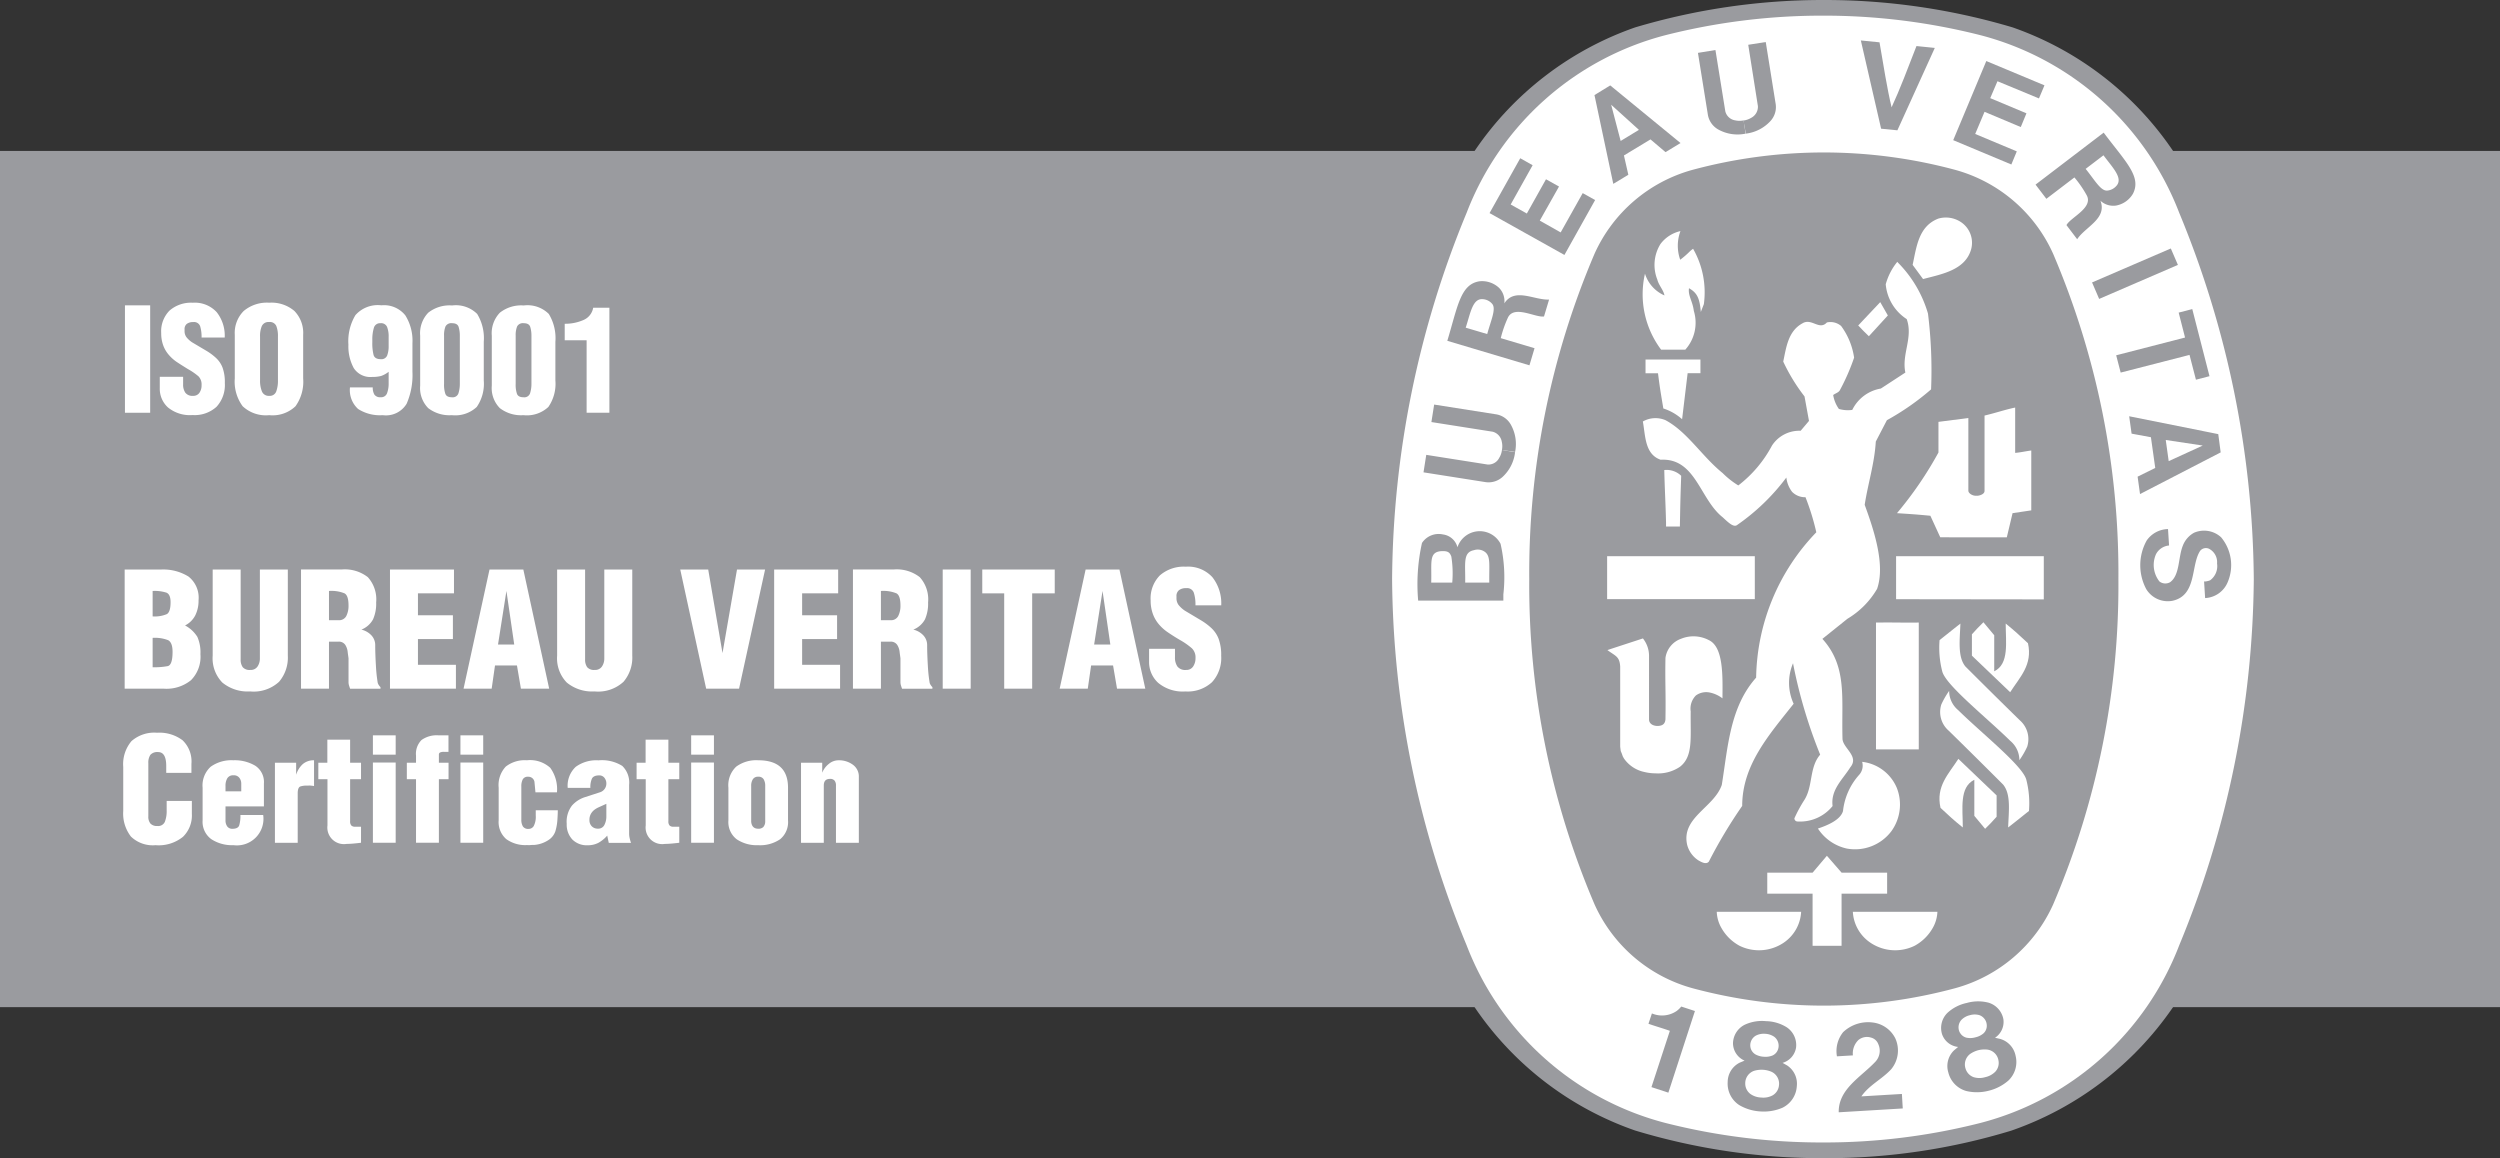 <svg xmlns="http://www.w3.org/2000/svg" width="103.5" height="47.949" viewBox="0 0 103.5 47.949"><rect x="0" y="0" width="103.5" height="47.949" fill="#333333" stroke="none"/><g transform="translate(-1723.807 -3671.166)"><path d="M1723.807-6.253h103.5V-41.7h-103.5Z" transform="translate(0 3719.115)" fill="#9a9b9f"/><g transform="translate(1799.313 3719.115)"><path d="M0,0H.057a26.278,26.278,0,0,0,7.7-1.139A13.458,13.458,0,0,0,14.421-6.2c2.5-3.657,4.771-10.727,4.869-17.769v-.019c-.1-7.039-2.368-14.111-4.869-17.767a13.314,13.314,0,0,0-6.607-5.061A27.237,27.237,0,0,0,0-47.949a27.225,27.225,0,0,0-7.813,1.135,13.312,13.312,0,0,0-6.608,5.061c-2.5,3.656-4.77,10.728-4.869,17.767v.019c.1,7.042,2.368,14.112,4.869,17.769A13.3,13.3,0,0,0-7.813-1.146,26.721,26.721,0,0,0-.057,0Z" fill="#9a9b9f"/></g><g transform="translate(1817.114 3695.139)"><path d="M0,0A40.342,40.342,0,0,1-3.088,15.164a12.062,12.062,0,0,1-8.228,7.353,26.181,26.181,0,0,1-6.516.808,26.265,26.265,0,0,1-6.528-.808,12.062,12.062,0,0,1-8.228-7.353A40.325,40.325,0,0,1-35.674,0a40.342,40.342,0,0,1,3.086-15.164,12.065,12.065,0,0,1,8.228-7.352,26.407,26.407,0,0,1,6.528-.809,26.323,26.323,0,0,1,6.516.809,12.065,12.065,0,0,1,8.228,7.352A40.359,40.359,0,0,1,0,0" fill="#fff"/></g><path d="M0,0A20.918,20.918,0,0,1,5.407.72,6.261,6.261,0,0,1,9.465,4.2a33.639,33.639,0,0,1,2.7,13.464,33.623,33.623,0,0,1-2.7,13.465A6.258,6.258,0,0,1,5.407,34.6,20.917,20.917,0,0,1,0,35.321H-.061A20.929,20.929,0,0,1-5.468,34.6a6.265,6.265,0,0,1-4.058-3.478,33.658,33.658,0,0,1-2.7-13.465A33.674,33.674,0,0,1-9.526,4.2,6.268,6.268,0,0,1-5.468.72,20.93,20.93,0,0,1-.061,0Z" transform="translate(1799.344 3677.478)" fill="#9a9b9f"/><path d="M0,0V1.778l-6.114,0V0Z" transform="translate(1796.456 3694.192)" fill="#fff"/><path d="M0,0A1.437,1.437,0,0,1-.193-.669H3.3A1.645,1.645,0,0,1,2.581.608,1.83,1.83,0,0,1,.754.739,1.888,1.888,0,0,1,0,0" transform="translate(1795.074 3709.584)" fill="#fff"/><path d="M0,0-1.876,0V-.869H0l.592-.7c.291.337.31.359.61.7H3.086V0L1.2,0V2.159H0Z" transform="translate(1798.848 3708.164)" fill="#fff"/><path d="M0,0C.386-.129.929-.351,1.038-.723a2.674,2.674,0,0,1,.668-1.5.57.57,0,0,0,.125-.539A1.776,1.776,0,0,1,3.266-1.683,1.882,1.882,0,0,1,3.044.106,1.886,1.886,0,0,1,1.2.829,1.919,1.919,0,0,1,0,0" transform="translate(1799.069 3705.468)" fill="#fff"/><path d="M0,0A1.364,1.364,0,0,0-1.159-.056.981.981,0,0,0-1.8.736c-.019,1.057.019,1.384,0,2.547-.019.182-.116.269-.347.269-.192-.01-.334-.106-.333-.273V.682a1.159,1.159,0,0,0-.253-.754l-1.345.44-.125.043c.342.252.5.26.529.678l0,3.323.022.175.048.117.037.107.048.086a1.369,1.369,0,0,0,.859.563,1.889,1.889,0,0,0,.435.053A1.619,1.619,0,0,0-1.2,5.242c.554-.431.43-1.19.445-2.294a.769.769,0,0,1,.218-.661.729.729,0,0,1,.591-.115,1.283,1.283,0,0,1,.506.237C.569,1.458.6.286,0,0" transform="translate(1794.557 3697.669)" fill="#fff"/><path d="M0,0C-.981-.965-2.681-2.311-2.818-2.881a3.913,3.913,0,0,1-.11-1.29c.284-.224.52-.417.863-.684-.025.68-.121,1.371.206,1.775.8.8,1.531,1.522,2.252,2.227A1.032,1.032,0,0,1,.7.24,3.309,3.309,0,0,1,.376.8,1.038,1.038,0,0,0,0,0" transform="translate(1807.033 3701.838)" fill="#fff"/><path d="M0,0C.748-.012.992.01,1.771,0v5.25H0Z" transform="translate(1801.473 3696.94)" fill="#fff"/><path d="M0,0C.189-.207.255-.285.477-.5L.924.038V1.531c.628-.307.475-1.2.475-1.978.375.307.564.48.922.816.2.893-.335,1.4-.737,2.028L0,.883Z" transform="translate(1805.444 3697.427)" fill="#fff"/><path d="M0,0,.238-1l.775-.116,0-2.479c-.3.043-.423.076-.667.1V-5.372c-.408.084-.836.231-1.268.331v3.12c0,.151-.244.2-.294.2h-.065c-.154,0-.311-.105-.311-.211V-4.939l-1.238.159v1.269A15.264,15.264,0,0,1-4.547-1c.67.045.718.045,1.382.107l.41.892Z" transform="translate(1806.889 3693.411)" fill="#fff"/><path d="M0,0C-.02-.822-.054-1.359-.073-2.167a.866.866,0,0,1,.7.238C.593-.9.593-.907.573.171H0Z" transform="translate(1792.781 3692.793)" fill="#fff"/><path d="M0,0C-.135-.809-.145-.869-.221-1.459H-.737v-.568c.891,0,1.382,0,2.273,0l0,.567h-.53L.777.445A2.128,2.128,0,0,0,0,0" transform="translate(1792.669 3688.077)" fill="#fff"/><path d="M0,0A3.817,3.817,0,0,1-.669-3.146l0,0a1.457,1.457,0,0,0,.807.9C.1-2.466-.1-2.667-.157-2.9a1.64,1.64,0,0,1,.13-1.476A1.424,1.424,0,0,1,.8-4.91a1.733,1.733,0,0,0-.01,1.186,3.435,3.435,0,0,0,.387-.335,1.374,1.374,0,0,1,.146-.119,3.627,3.627,0,0,1,.446,2.291l-.126.326c-.046-.532-.133-.787-.49-.983-.046.311.151.532.2.937A1.671,1.671,0,0,1,1,0Z" transform="translate(1792.578 3685.643)" fill="#fff"/><path d="M0,0-.786.86c-.21-.2-.23-.225-.441-.446.4-.423.444-.468.912-.966" transform="translate(1801.964 3684.226)" fill="#fff"/><path d="M0,0C.161-.745.244-1.6,1.064-1.916a1.124,1.124,0,0,1,.99.183A1.029,1.029,0,0,1,2.423-.648C2.18.216,1.215.38.432.587Z" transform="translate(1802.99 3682.132)" fill="#fff"/><path d="M0,0V1.789l-6.115-.008V0Z" transform="translate(1808.42 3694.192)" fill="#fff"/><path d="M0,0C-.248-1.129,1.114-1.537,1.435-2.474c.255-1.568.332-3.219,1.422-4.442a8.86,8.86,0,0,1,2.491-6.017A9.834,9.834,0,0,0,4.9-14.385a.753.753,0,0,1-.554-.222,1.2,1.2,0,0,1-.238-.593,8.809,8.809,0,0,1-2.053,1.976c-.142.078-.324-.089-.583-.331-.953-.752-1.115-2.46-2.568-2.382-.66-.225-.629-1-.737-1.583a1.055,1.055,0,0,1,.938-.054c.906.484,1.51,1.5,2.367,2.191a3.461,3.461,0,0,0,.647.51,5.064,5.064,0,0,0,1.393-1.649A1.352,1.352,0,0,1,4.7-17.136l.345-.408-.185-1.014A7.559,7.559,0,0,1,3.979-20c.124-.584.2-1.259.792-1.582.384-.238.7.307,1.015-.039a.681.681,0,0,1,.589.146,2.913,2.913,0,0,1,.538,1.312,8.838,8.838,0,0,1-.589,1.347c-.054.1-.188.13-.277.2a1.372,1.372,0,0,0,.236.576A1.33,1.33,0,0,0,6.837-18a1.618,1.618,0,0,1,1.183-.884l1.015-.662c-.161-.767.33-1.443.056-2.213A1.917,1.917,0,0,1,8.222-23.2a2.525,2.525,0,0,1,.479-.93l.035.04a4.959,4.959,0,0,1,1.235,2.1A19.025,19.025,0,0,1,10.1-18.85a10.535,10.535,0,0,1-1.829,1.276l-.46.884c-.055.914-.324,1.737-.46,2.62.391,1.068.859,2.491.513,3.48A3.491,3.491,0,0,1,6.636-9.352L5.6-8.521c1.038,1.148.786,2.448.832,4.114-.01.4.71.736.326,1.2-.321.513-.821.93-.736,1.607A1.726,1.726,0,0,1,4.582-.96a.131.131,0,0,1-.141-.131,5.812,5.812,0,0,1,.407-.752c.37-.569.2-1.353.66-1.884A20.551,20.551,0,0,1,4.4-7.43l-.015-.082a2.073,2.073,0,0,0,.025,1.678C3.389-4.544,2.28-3.3,2.28-1.605A20.06,20.06,0,0,0,.9.7C.788.837.584.717.46.645A1.094,1.094,0,0,1,0,0" transform="translate(1793.654 3706.136)" fill="#fff"/><path d="M0,0C.981.965,2.68,2.31,2.819,2.882a3.914,3.914,0,0,1,.109,1.291c-.284.222-.519.417-.862.682.025-.678.123-1.371-.207-1.775-.8-.8-1.527-1.52-2.25-2.228A1.023,1.023,0,0,1-.7-.237,3.452,3.452,0,0,1-.376-.8,1.035,1.035,0,0,0,0,0" transform="translate(1804.878 3700.568)" fill="#fff"/><path d="M0,0C-.187.208-.256.284-.476.5L-.923-.037V-1.53C-1.553-1.223-1.4-.33-1.4.444c-.375-.3-.563-.476-.923-.812-.2-.893.336-1.4.739-2.028L0-.883Z" transform="translate(1806.467 3704.979)" fill="#fff"/><path d="M0,0A1.449,1.449,0,0,0,.193-.669h-3.5A1.649,1.649,0,0,0-2.583.608,1.833,1.833,0,0,0-.754.739,1.9,1.9,0,0,0,0,0" transform="translate(1803.822 3709.584)" fill="#fff"/><path d="M0,0C-.017-.971.931-1.462,1.529-2.105a.663.663,0,0,0,.108-.72.436.436,0,0,0-.3-.268.558.558,0,0,0-.521.1.774.774,0,0,0-.229.637l-.661.039a1.253,1.253,0,0,1,.256-1,1.5,1.5,0,0,1,1.229-.4,1.2,1.2,0,0,1,.933.659,1.213,1.213,0,0,1-.177,1.282c-.392.419-.9.644-1.229,1.117l1.678-.1c.013.209.023.409.036.6Z" transform="translate(1799.93 3717.215)" fill="#9a9b9f"/><path d="M0,0-.01.031-1.1,3.38l-.7-.229L-1.05.858-1.039.82c-.278-.1-.613-.195-.885-.292L-1.781.1a1.075,1.075,0,0,0,1.023-.1A1.086,1.086,0,0,0-.566-.185Z" transform="translate(1793.977 3713.022)" fill="#9a9b9f"/><path d="M0,0A.906.906,0,0,0-.639-.7L-.852-.748a.786.786,0,0,0,.346-.768A.883.883,0,0,0-1.12-2.2a1.717,1.717,0,0,0-.9.011,1.69,1.69,0,0,0-.8.409.876.876,0,0,0-.223.891.789.789,0,0,0,.663.521l-.166.139a.9.9,0,0,0-.239.918,1.06,1.06,0,0,0,.74.767,1.929,1.929,0,0,0,.924-.009A1.935,1.935,0,0,0-.3,1.025,1.06,1.06,0,0,0,0,0M-2.306-.957a.462.462,0,0,1,.065-.534.711.711,0,0,1,.348-.191.7.7,0,0,1,.4,0,.464.464,0,0,1,.3.446.424.424,0,0,1-.143.312.769.769,0,0,1-.331.159.77.77,0,0,1-.368.014.429.429,0,0,1-.271-.211M-.841.658a.83.83,0,0,1-.42.226.823.823,0,0,1-.476,0A.539.539,0,0,1-2.073.526a.544.544,0,0,1,.2-.61,1.11,1.11,0,0,1,.337-.151,1.1,1.1,0,0,1,.371-.022A.537.537,0,0,1-.71.19.532.532,0,0,1-.841.658" transform="translate(1807.253 3714.877)" fill="#9a9b9f"/><path d="M0,0A.906.906,0,0,0-.4-.859L-.589-.966A.79.79,0,0,0-.031-1.6a.883.883,0,0,0-.383-.837,1.675,1.675,0,0,0-.861-.256,1.688,1.688,0,0,0-.887.151.878.878,0,0,0-.48.783.791.791,0,0,0,.48.7l-.2.083a.9.9,0,0,0-.5.806A1.059,1.059,0,0,0-2.386.78a1.941,1.941,0,0,0,.886.265A1.955,1.955,0,0,0-.591.89,1.062,1.062,0,0,0,0,0M-1.917-1.6A.462.462,0,0,1-1.7-2.092a.716.716,0,0,1,.388-.078.722.722,0,0,1,.376.123.466.466,0,0,1,.16.518A.426.426,0,0,1-1-1.274a.768.768,0,0,1-.363.054.8.8,0,0,1-.355-.1.441.441,0,0,1-.2-.282M-1,.378a.809.809,0,0,1-.468.091A.822.822,0,0,1-1.92.322a.537.537,0,0,1-.215-.437.545.545,0,0,1,.369-.523A1.1,1.1,0,0,1-1.4-.68a1.029,1.029,0,0,1,.361.087.542.542,0,0,1,.3.563A.534.534,0,0,1-1,.378" transform="translate(1798.195 3716.135)" fill="#9a9b9f"/><path d="M0,0A1.643,1.643,0,0,0,1.016-.517a.854.854,0,0,0,.215-.741L.825-3.792.1-3.678l.4,2.538a.516.516,0,0,1-.277.486.814.814,0,0,1-.32.111" transform="translate(1796.084 3676.698)" fill="#9a9b9f"/><path d="M0,0A1.639,1.639,0,0,0-.176-1.129a.856.856,0,0,0-.637-.432l-2.538-.4-.114.724,2.537.4a.517.517,0,0,1,.377.416.8.8,0,0,1,.006.339" transform="translate(1786.532 3689.876)" fill="#9a9b9f"/><path d="M0,0-3.26,1.408-3.554.726-.293-.68Z" transform="translate(1813.972 3682.133)" fill="#9a9b9f"/><path d="M0,0-.839-3.653l.773.077c.156.9.315,1.931.5,2.691.331-.709.7-1.682,1.03-2.536l.759.077L.674.067Z" transform="translate(1801.685 3676.494)" fill="#9a9b9f"/><path d="M0,0-.793,1.418l-.669-.374L-.553-.582l-.513-.289L-2.337,1.4l3.1,1.733L2.034.86,1.52.573.608,2.2l-.865-.488L.539.3Z" transform="translate(1787.811 3678.588)" fill="#9a9b9f"/><path d="M0,0A.973.973,0,0,0-1-.512a.97.97,0,0,0-.784.656.715.715,0,0,0-.6-.531.826.826,0,0,0-.869.353,7.831,7.831,0,0,0-.158,2.385l3.527,0,0-.258A6.228,6.228,0,0,0,0,0M-2,1.607l-.871,0c.027-.816-.107-1.249.39-1.3.3-.022.377.046.443.221A4.4,4.4,0,0,1-2,1.607m1.534,0-.991,0h-.007C-1.45.819-1.572.355-1.1.264a.5.5,0,0,1,.487.1c.2.193.137.516.146,1.245" transform="translate(1785.93 3693.679)" fill="#9a9b9f"/><path d="M0,0,.563-.146l.713,2.778-.561.146L.449,1.751l-2.85.732-.186-.716L.264,1.032Z" transform="translate(1814.004 3684.108)" fill="#9a9b9f"/><path d="M0,0A1.64,1.64,0,0,1-1.129-.171a.864.864,0,0,1-.436-.637l-.407-2.536.724-.118L-.839-.924a.5.5,0,0,0,.417.375.793.793,0,0,0,.34,0" transform="translate(1796.074 3676.699)" fill="#9a9b9f"/><path d="M0,0-3.688-.74l.1.72.8.148L-2.609,1.4l-.73.361.1.72L.1.756ZM-2.052,1.118-2.174.242-.642.473h0Z" transform="translate(1815.643 3689.139)" fill="#9a9b9f"/><path d="M0,0,.066-.011l.082-.02L.2-.052A.726.726,0,0,0,.484-.745a.622.622,0,0,0-.332-.61.307.307,0,0,0-.365.082C-.613-.679-.335.579-1.368.8A1.045,1.045,0,0,1-2.446.318,2.1,2.1,0,0,1-2.427-1.7a1.1,1.1,0,0,1,.881-.47l.043.679a.679.679,0,0,0-.541.361A1.1,1.1,0,0,0-1.9,0,.4.4,0,0,0-1.461.03c.412-.295.329-1.029.532-1.523A1.032,1.032,0,0,1-.47-2.018a1.042,1.042,0,0,1,1.123.189A1.8,1.8,0,0,1,.927.021,1.065,1.065,0,0,1-.01.686L-.053,0Z" transform="translate(1815.109 3695.24)" fill="#9a9b9f"/><path d="M0,0A1.641,1.641,0,0,1-.513,1.02a.861.861,0,0,1-.739.215l-2.539-.4.114-.724,2.537.4A.5.5,0,0,0-.654.231a.781.781,0,0,0,.11-.322" transform="translate(1786.531 3689.886)" fill="#9a9b9f"/><path d="M0,0-.653.4.126,4.076.749,3.7.567,2.9l1.1-.665.621.527.622-.376ZM.431,2.3.038.8l0-.007,0,0v0L.038.8l1.149,1.04Z" transform="translate(1790.471 3674.702)" fill="#9a9b9f"/><path d="M0,0-1.5-.628l.3-.7L.518-.616l.228-.542L-1.662-2.164l-1.37,3.276L-.625,2.119-.4,1.576-2.122.855l.387-.917,1.5.631Z" transform="translate(1807.702 3675.857)" fill="#9a9b9f"/><path d="M0,0A.787.787,0,0,0-.218-.641a1.029,1.029,0,0,0-.81-.273c-.791.122-.9,1.03-1.333,2.465l3.4,1.014.211-.708-1.341-.4-.057-.018A4.746,4.746,0,0,1,.14.608C.386.045,1.286.6,1.642.543l.21-.7C1.243-.125.429-.67,0,0M-.709,1.271-1.6,1.007C-1.4.4-1.317-.212-.89-.173A.552.552,0,0,1-.5.025c.165.207-.048.66-.21,1.246" transform="translate(1786.087 3683.725)" fill="#9a9b9f"/><path d="M0,0-2.82,2.152l.448.588,1.113-.849.048-.036a4.5,4.5,0,0,1,.5.723c.313.528-.666.932-.829,1.251l.443.584C-.763,3.9.154,3.564-.134,2.819a.781.781,0,0,0,.648.2,1.021,1.021,0,0,0,.7-.493C1.576,1.818.9,1.2,0,0M.531,2.2a.569.569,0,0,1-.391.2c-.265.012-.506-.428-.886-.9L-.008.938C.37,1.45.812,1.88.531,2.2" transform="translate(1810.899 3676.657)" fill="#9a9b9f"/><path d="M1728.98-30.861h1.044v-4.447h-1.044Z" transform="translate(0 3719.115)" fill="#fff"/><g transform="translate(1731.388 3686.765)"><path d="M0,0V.313A.588.588,0,0,0,.092.659a.366.366,0,0,0,.323.13A.3.3,0,0,0,.676.661.534.534,0,0,0,.764.344.476.476,0,0,0,.635-.02,2.7,2.7,0,0,0,.2-.319Q-.094-.5-.282-.626a1.686,1.686,0,0,1-.326-.3,1.248,1.248,0,0,1-.219-.384,1.451,1.451,0,0,1-.08-.5A1.215,1.215,0,0,1-.56-2.743,1.356,1.356,0,0,1,.4-3.066a1.228,1.228,0,0,1,.991.392,1.569,1.569,0,0,1,.331,1.05H.764A1.514,1.514,0,0,0,.706-2.09a.265.265,0,0,0-.285-.175.426.426,0,0,0-.267.074.274.274,0,0,0-.094.234V-1.9a.424.424,0,0,0,.076.258,1.014,1.014,0,0,0,.236.215l.6.356a2.341,2.341,0,0,1,.392.293,1.074,1.074,0,0,1,.269.4,1.763,1.763,0,0,1,.094.636,1.33,1.33,0,0,1-.343.983,1.344,1.344,0,0,1-.994.343A1.429,1.429,0,0,1-.626,1.27a1.041,1.041,0,0,1-.34-.8V0Z" fill="#fff"/></g><g transform="translate(1735.314 3685.098)"><path d="M0,0A1.145,1.145,0,0,0-.068-.436.29.29,0,0,0-.368-.6a.3.3,0,0,0-.3.169A1.047,1.047,0,0,0-.741,0V1.822a1.168,1.168,0,0,0,.077.45.3.3,0,0,0,.3.184.282.282,0,0,0,.293-.181A1.279,1.279,0,0,0,0,1.822ZM1.044,1.734A1.746,1.746,0,0,1,.727,2.886a1.37,1.37,0,0,1-1.088.37,1.4,1.4,0,0,1-1.1-.37,1.717,1.717,0,0,1-.326-1.152V-.072a1.283,1.283,0,0,1,.368-.984A1.494,1.494,0,0,1-.361-1.4a1.46,1.46,0,0,1,1.043.343,1.3,1.3,0,0,1,.362.984Z" fill="#fff"/></g><g transform="translate(1739.221 3685.336)"><path d="M0,0A2.01,2.01,0,0,0,.051.522C.084.641.184.7.35.7A.254.254,0,0,0,.614.549a1.081,1.081,0,0,0,.062-.4V-.219A1.082,1.082,0,0,0,.611-.635.266.266,0,0,0,.336-.789a.262.262,0,0,0-.274.2A1.666,1.666,0,0,0,0-.1ZM.018,1.868a.56.56,0,0,0,.069.3.286.286,0,0,0,.26.107A.255.255,0,0,0,.61,2.109a1.139,1.139,0,0,0,.066-.415V1.222a1.086,1.086,0,0,1-.312.173A1.358,1.358,0,0,1,0,1.435a.818.818,0,0,1-.771-.37A1.888,1.888,0,0,1-.99.1,2.1,2.1,0,0,1-.7-1.122,1.233,1.233,0,0,1,.374-1.53a1.129,1.129,0,0,1,.993.417A1.979,1.979,0,0,1,1.661.043V1.222A2.964,2.964,0,0,1,1.42,2.546a1,1,0,0,1-.993.472A1.676,1.676,0,0,1-.587,2.763a1.053,1.053,0,0,1-.338-.895Z" fill="#fff"/></g><g transform="translate(1742.844 3685.063)"><path d="M0,0A1.224,1.224,0,0,0-.048-.355C-.079-.463-.17-.516-.32-.516a.268.268,0,0,0-.273.133A.97.97,0,0,0-.653,0V1.993A1.173,1.173,0,0,0-.6,2.406c.038.1.129.144.276.144a.246.246,0,0,0,.267-.166A1.293,1.293,0,0,0,0,1.993ZM-1.642,0a1.227,1.227,0,0,1,.334-.951,1.425,1.425,0,0,1,.988-.3A1.251,1.251,0,0,1,.718-.9,1.927,1.927,0,0,1,.991.254v1.6A1.683,1.683,0,0,1,.7,2.951a1.3,1.3,0,0,1-1.032.34A1.439,1.439,0,0,1-1.308,3a1.182,1.182,0,0,1-.334-.93Z" fill="#fff"/></g><g transform="translate(1745.809 3685.063)"><path d="M0,0A1.224,1.224,0,0,0-.048-.355C-.079-.463-.17-.516-.32-.516a.268.268,0,0,0-.273.133A.97.97,0,0,0-.653,0V1.993A1.173,1.173,0,0,0-.6,2.406c.038.1.129.144.276.144a.246.246,0,0,0,.267-.166A1.293,1.293,0,0,0,0,1.993ZM-1.642,0a1.227,1.227,0,0,1,.334-.951,1.425,1.425,0,0,1,.988-.3A1.251,1.251,0,0,1,.718-.9,1.927,1.927,0,0,1,.991.254v1.6A1.683,1.683,0,0,1,.7,2.951a1.3,1.3,0,0,1-1.032.34A1.439,1.439,0,0,1-1.308,3a1.182,1.182,0,0,1-.334-.93Z" fill="#fff"/></g><g transform="translate(1748.093 3685.253)"><path d="M0,0H-.907V-.683A1.877,1.877,0,0,0-.139-.835a.676.676,0,0,0,.411-.512H.943V3H0Z" fill="#fff"/></g><g transform="translate(1730.689 3703.162)"><path d="M0,0V-.285Q0-.859-.335-.86a.386.386,0,0,0-.32.113A.576.576,0,0,0-.741-.4V1.8a.44.44,0,0,0,.088.3.363.363,0,0,0,.285.1.3.3,0,0,0,.312-.176,1.218,1.218,0,0,0,.074-.461v-.4H1.061V1.7a1.231,1.231,0,0,1-.368.948,1.6,1.6,0,0,1-1.137.347,1.3,1.3,0,0,1-1.018-.358A1.556,1.556,0,0,1-1.78,1.58V-.245a1.476,1.476,0,0,1,.342-1.069A1.428,1.428,0,0,1-.38-1.661a1.594,1.594,0,0,1,1.056.312,1.21,1.21,0,0,1,.367.976V0Z" fill="#fff"/></g><g transform="translate(1733.795 3703.927)"><path d="M0,0V-.326A.388.388,0,0,0-.077-.557.278.278,0,0,0-.32-.663a.276.276,0,0,0-.257.121.608.608,0,0,0-.075.323V0ZM-.652.623V1.2a.426.426,0,0,0,.07.251.252.252,0,0,0,.218.1c.152,0,.246-.047.279-.14A1.385,1.385,0,0,0-.035.979H.908A1.1,1.1,0,0,1-.325,2.229a1.561,1.561,0,0,1-.914-.248A.887.887,0,0,1-1.6,1.2V-.15a1.044,1.044,0,0,1,.338-.871,1.474,1.474,0,0,1,.932-.265,1.666,1.666,0,0,1,.913.228.806.806,0,0,1,.355.732V.623Z" fill="#fff"/></g><g transform="translate(1736.067 3702.742)"><path d="M0,0V.5A.991.991,0,0,1,.275.058.684.684,0,0,1,.741-.1V.966C.7.959.656.953.605.948s-.1,0-.149,0A.832.832,0,0,0,.174.984c-.072.028-.109.123-.109.284V3.315H-.878V0Z" fill="#fff"/></g><g transform="translate(1736.986 3703.424)"><path d="M0,0V-.681H.373v-.956h.943v.956h.451V0H1.316V1.738a.253.253,0,0,0,.05.18.215.215,0,0,0,.157.051h.244v.663c-.087.011-.188.022-.3.032s-.216.016-.3.016a.686.686,0,0,1-.789-.763V0Z" fill="#fff"/></g><path d="M1739.245-16.706h.943v-.8h-.943Zm0-.8,0,4.447h.943V-16.38h-.943Z" transform="translate(0 3719.115)" fill="#fff"/><g transform="translate(1741.03 3703.424)"><path d="M0,0H-.38V-.681H0L0-.973a.809.809,0,0,1,.229-.649,1.074,1.074,0,0,1,.7-.193h.415v.683h-.2A.338.338,0,0,0,1-1.106a.089.089,0,0,0-.053.086v.339h.4V0h-.4V2.632H0Z" fill="#fff"/></g><path d="M1742.869-16.706h.943v-.8h-.943Zm0-.8,0,4.447h.943V-16.38h-.943Z" transform="translate(0 3719.115)" fill="#fff"/><g transform="translate(1745.975 3703.969)"><path d="M0,0-.006-.06-.042-.439A.254.254,0,0,0-.3-.646a.235.235,0,0,0-.225.107.62.62,0,0,0-.06.3v1.37a.532.532,0,0,0,.066.282.259.259,0,0,0,.237.1.243.243,0,0,0,.211-.119A.837.837,0,0,0,.012.961V.741H.925c0,.115-.007.253-.018.416a2.118,2.118,0,0,1-.083.456.705.705,0,0,1-.3.371,1.241,1.241,0,0,1-.564.192c-.039,0-.1,0-.172.007s-.122,0-.142,0a1.347,1.347,0,0,1-.854-.246.935.935,0,0,1-.315-.784V-.191a1.116,1.116,0,0,1,.295-.876,1.28,1.28,0,0,1,.874-.261,1.243,1.243,0,0,1,.966.312A1.5,1.5,0,0,1,.89,0Z" fill="#fff"/></g><g transform="translate(1748.91 3704.444)"><path d="M0,0-.314.142a.953.953,0,0,0-.173.1A.563.563,0,0,0-.64.415.5.5,0,0,0-.7.67.357.357,0,0,0-.606.928a.34.34,0,0,0,.259.1A.278.278,0,0,0-.08.872.756.756,0,0,0,0,.521ZM.036,1.316a1.359,1.359,0,0,1-.368.3.946.946,0,0,1-.444.1.838.838,0,0,1-.635-.242.9.9,0,0,1-.23-.645A1.1,1.1,0,0,1-1.422.071,1.217,1.217,0,0,1-.871-.281q.332-.107.617-.2A.375.375,0,0,0,0-.831a.377.377,0,0,0-.08-.246.264.264,0,0,0-.216-.1c-.154,0-.253.044-.3.131a.881.881,0,0,0-.066.386H-1.6a1.064,1.064,0,0,1,.335-.873A1.448,1.448,0,0,1-.325-1.8a1.586,1.586,0,0,1,.984.231.957.957,0,0,1,.284.783V1.245a.811.811,0,0,0,.021.172,1.637,1.637,0,0,0,.057.2H.1Z" fill="#fff"/></g><g transform="translate(1750.162 3703.424)"><path d="M0,0V-.681H.373v-.956h.943v.956h.451V0H1.316V1.738a.253.253,0,0,0,.05.18.215.215,0,0,0,.157.051h.244v.663c-.087.011-.188.022-.3.032s-.216.016-.3.016a.686.686,0,0,1-.789-.763V0Z" fill="#fff"/></g><path d="M1752.421-16.706h.943v-.8h-.943Zm0-.8,0,4.447h.943V-16.38h-.943Z" transform="translate(0 3719.115)" fill="#fff"/><g transform="translate(1754.906 3705.186)"><path d="M0,0C.019.192.117.289.29.289A.286.286,0,0,0,.5.221.344.344,0,0,0,.581,0V-1.479a.525.525,0,0,0-.065-.28A.244.244,0,0,0,.29-1.864a.245.245,0,0,0-.222.107A.5.5,0,0,0,0-1.479ZM-.943-1.409A1.06,1.06,0,0,1-.62-2.281a1.4,1.4,0,0,1,.91-.264q1.235,0,1.235,1.136V-.058A.917.917,0,0,1,1.2.723,1.469,1.469,0,0,1,.29.971,1.49,1.49,0,0,1-.6.726.9.9,0,0,1-.943-.058Z" fill="#fff"/></g><g transform="translate(1757.847 3702.742)"><path d="M0,0V.415A.862.862,0,0,1,.267.055.622.622,0,0,1,.67-.1a.968.968,0,0,1,.6.184.6.6,0,0,1,.246.51V3.315H.569V.943a.311.311,0,0,0-.057-.2A.228.228,0,0,0,.32.67Q.065.67.065.943V3.315H-.878V0Z" fill="#fff"/></g><g transform="translate(1730.126 3698.79)"><path d="M0,0A3,3,0,0,0,.625-.047q.2-.045.2-.592,0-.387-.187-.483A1.528,1.528,0,0,0,0-1.217ZM0-2.105A1.286,1.286,0,0,0,.589-2.2q.154-.091.154-.494c0-.214-.057-.345-.171-.394A1.605,1.605,0,0,0,0-3.158ZM-1.158.888V-4.045h1.5a1.984,1.984,0,0,1,1.141.289,1.114,1.114,0,0,1,.418.987,1.36,1.36,0,0,1-.132.614.959.959,0,0,1-.427.425,1.337,1.337,0,0,1,.51.473,1.591,1.591,0,0,1,.127.717A1.374,1.374,0,0,1,1.588.536,1.607,1.607,0,0,1,.473.888Z" fill="#fff"/></g><g transform="translate(1732.612 3694.744)"><path d="M0,0H1.158V3.717a.537.537,0,0,0,.085.325.37.37,0,0,0,.316.115.331.331,0,0,0,.3-.145.586.586,0,0,0,.095-.328V0H3.111V3.567a1.545,1.545,0,0,1-.362,1.08,1.549,1.549,0,0,1-1.2.4A1.651,1.651,0,0,1,.4,4.68,1.438,1.438,0,0,1,0,3.567Z" fill="#fff"/></g><g transform="translate(1737.427 3696.842)"><path d="M0,0H.394A.332.332,0,0,0,.717-.174.934.934,0,0,0,.809-.611c0-.273-.055-.439-.165-.5A1.438,1.438,0,0,0,0-1.21ZM0,2.835H-1.158V-2.1H.533a1.551,1.551,0,0,1,1.076.319A1.369,1.369,0,0,1,1.953-.737a1.6,1.6,0,0,1-.128.7.945.945,0,0,1-.483.427.835.835,0,0,1,.414.237.588.588,0,0,1,.158.415c0,.237.01.516.029.839a6.208,6.208,0,0,0,.076.719.447.447,0,0,0,.113.171v.066H.875c-.022-.061-.038-.111-.05-.151a.5.5,0,0,1-.016-.131V1.579C.8,1.5.784,1.409.773,1.306a.658.658,0,0,0-.1-.286A.315.315,0,0,0,.385.889H0Z" fill="#fff"/></g><g transform="translate(1739.952 3699.677)"><path d="M0,0V-4.933H2.65v.987H1.158v.908H2.605v.985H1.158V-.987H2.73V0Z" fill="#fff"/></g><g transform="translate(1744.773 3695.632)"><path d="M0,0-.348,2.217H.323ZM-1.775,4.045-.7-.888H.7L1.77,4.045H.6l-.164-.96H-.473l-.138.96Z" fill="#fff"/></g><g transform="translate(1746.872 3694.744)"><path d="M0,0H1.158V3.717a.537.537,0,0,0,.085.325.369.369,0,0,0,.315.115.332.332,0,0,0,.3-.145.586.586,0,0,0,.095-.328V0H3.111V3.567a1.545,1.545,0,0,1-.362,1.08,1.549,1.549,0,0,1-1.2.4A1.655,1.655,0,0,1,.4,4.68,1.442,1.442,0,0,1,0,3.567Z" fill="#fff"/></g><g transform="translate(1753.042 3699.677)"><path d="M0,0-1.073-4.933H.085l.592,3.46.6-3.46H2.44L1.362,0Z" fill="#fff"/></g><g transform="translate(1755.857 3699.677)"><path d="M0,0V-4.933H2.65v.987H1.158v.908H2.605v.985H1.158V-.987H2.729V0Z" fill="#fff"/></g><g transform="translate(1760.277 3696.842)"><path d="M0,0H.394A.332.332,0,0,0,.717-.174.934.934,0,0,0,.809-.611c0-.273-.055-.439-.165-.5A1.438,1.438,0,0,0,0-1.21ZM0,2.835H-1.158V-2.1H.533a1.551,1.551,0,0,1,1.076.319A1.369,1.369,0,0,1,1.953-.737a1.615,1.615,0,0,1-.128.7.941.941,0,0,1-.483.427.835.835,0,0,1,.414.237.592.592,0,0,1,.158.415c0,.237.01.516.029.839a6.208,6.208,0,0,0,.076.719.447.447,0,0,0,.113.171v.066H.875c-.022-.061-.038-.111-.05-.151a.5.5,0,0,1-.016-.131V1.579C.8,1.5.784,1.409.773,1.306a.658.658,0,0,0-.1-.286A.315.315,0,0,0,.385.889H0Z" fill="#fff"/></g><path d="M1762.835-24.371h1.158v4.933h-1.158Z" transform="translate(0 3719.115)" fill="#fff"/><g transform="translate(1764.473 3694.744)"><path d="M0,0H3V.987H2.066V4.933H.908V.987H0Z" fill="#fff"/></g><g transform="translate(1769.452 3695.632)"><path d="M0,0-.348,2.217H.323ZM-1.775,4.045-.7-.888H.7L1.77,4.045H.6l-.164-.96H-.473l-.138.96Z" fill="#fff"/></g><g transform="translate(1772.451 3698.027)"><path d="M0,0V.346A.653.653,0,0,0,.1.731.409.409,0,0,0,.46.875.331.331,0,0,0,.75.734a.608.608,0,0,0,.1-.352A.521.521,0,0,0,.7-.021,2.948,2.948,0,0,0,.227-.354C0-.485-.174-.6-.313-.695a1.8,1.8,0,0,1-.361-.329A1.392,1.392,0,0,1-.917-1.45,1.59,1.59,0,0,1-1.007-2,1.356,1.356,0,0,1-.622-3.043,1.509,1.509,0,0,1,.448-3.4a1.362,1.362,0,0,1,1.1.434A1.746,1.746,0,0,1,1.915-1.8H.848a1.62,1.62,0,0,0-.066-.517.292.292,0,0,0-.315-.194.463.463,0,0,0-.3.083.305.305,0,0,0-.105.258v.067a.47.47,0,0,0,.085.285,1.16,1.16,0,0,0,.262.239l.662.395a2.576,2.576,0,0,1,.436.325,1.2,1.2,0,0,1,.3.446,1.94,1.94,0,0,1,.106.706,1.473,1.473,0,0,1-.382,1.09,1.487,1.487,0,0,1-1.1.382A1.591,1.591,0,0,1-.695,1.409,1.165,1.165,0,0,1-1.072.524V0Z" fill="#fff"/></g></g></svg>